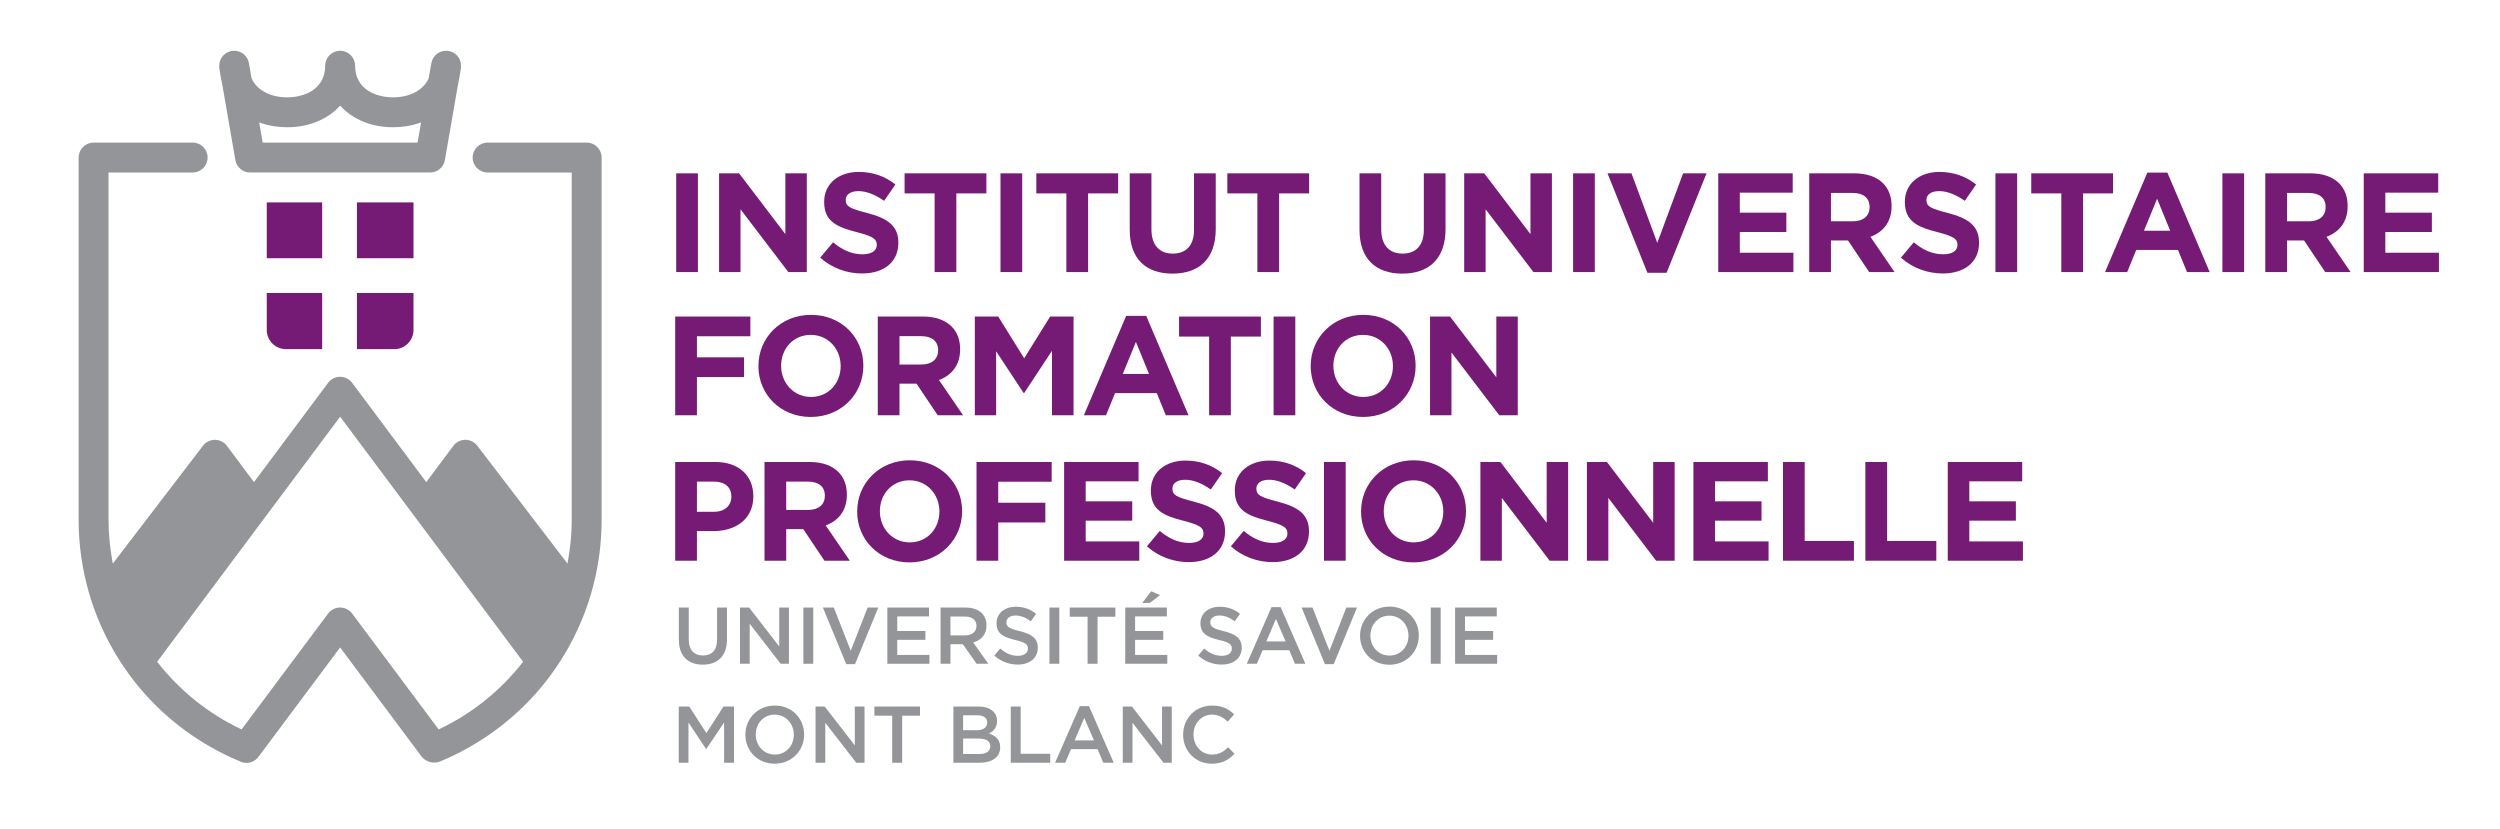 <?xml version="1.0" encoding="utf-8"?>
<!-- Generator: Adobe Illustrator 16.0.3, SVG Export Plug-In . SVG Version: 6.00 Build 0)  -->
<!DOCTYPE svg PUBLIC "-//W3C//DTD SVG 1.1//EN" "http://www.w3.org/Graphics/SVG/1.1/DTD/svg11.dtd">
<svg version="1.1" id="Calque_1" xmlns="http://www.w3.org/2000/svg" xmlns:xlink="http://www.w3.org/1999/xlink" x="0px" y="0px"
	 width="708.89px" height="235px" viewBox="0 0 708.89 235" enable-background="new 0 0 708.89 235" xml:space="preserve">
<g>
	<defs>
		<rect id="SVGID_1_" x="-133" y="-182.28" width="841.89" height="595.28"/>
	</defs>
	<clipPath id="SVGID_2_">
		<use xlink:href="#SVGID_1_"  overflow="visible"/>
	</clipPath>
	<path clip-path="url(#SVGID_2_)" fill="#751B75" d="M75.64,83.081V93.55c0,3.012,2.442,5.455,5.455,5.455h10.259V83.081H75.64z"/>
	<path clip-path="url(#SVGID_2_)" fill="#751B75" d="M101.213,99.005h10.585c3.013,0,5.455-2.442,5.455-5.455V83.081h-16.04V99.005z
		"/>
	<polygon clip-path="url(#SVGID_2_)" fill="#751B75" points="91.354,57.391 82.909,57.391 81.095,57.391 75.64,57.391 75.64,62.846 
		75.64,66.786 75.64,73.221 91.354,73.221 	"/>
	<polygon clip-path="url(#SVGID_2_)" fill="#751B75" points="117.253,73.221 117.253,62.846 117.253,62.845 117.253,57.391 
		111.798,57.391 109.984,57.391 101.213,57.391 101.213,73.221 	"/>
	<path clip-path="url(#SVGID_2_)" fill="#939598" d="M166.358,40.433h-28.095c-2.337,0-4.239,1.902-4.239,4.24
		c0,2.337,1.902,4.24,4.239,4.24h23.855v98.462c0,3.807-0.368,7.774-1.095,11.794l-0.116,0.636l-25.583-33.438
		c-0.797-1.041-2.056-1.663-3.367-1.663c-1.346,0.01-2.607,0.645-3.397,1.702l-7.687,10.295l-21.03-28.163
		c-0.796-1.066-2.065-1.702-3.397-1.702c-1.331,0-2.601,0.636-3.396,1.702l-21.031,28.164l-7.682-10.29
		c-0.791-1.058-2.052-1.694-3.373-1.702c-1.336,0-2.595,0.622-3.392,1.662l-25.587,33.433l-0.115-0.636
		c-0.727-4.019-1.096-7.986-1.096-11.794V48.913h23.855c2.338,0,4.24-1.903,4.24-4.24c0-2.338-1.902-4.24-4.24-4.24H26.534
		c-2.337,0-4.239,1.902-4.239,4.24v102.703c0,14.23,4.033,28.06,11.662,39.99c1.723,2.693,3.596,5.254,5.569,7.61
		c7.57,9.048,17.365,16.252,28.325,20.835c0.637,0.34,1.327,0.514,2.022,0.514c1.332,0,2.602-0.637,3.4-1.703l23.173-31.033
		l0.229,0.306l22.832,30.574c0.542,0.726,1.318,1.267,2.186,1.525l0.249,0.074c0.393,0.117,0.8,0.177,1.211,0.177
		c0.558,0,1.103-0.107,1.621-0.32c11.069-4.579,20.956-11.823,28.592-20.949c1.979-2.365,3.853-4.925,5.57-7.609
		c7.629-11.93,11.661-25.758,11.661-39.99V44.672C170.597,42.334,168.696,40.433,166.358,40.433 M148.198,187.818
		c-6.277,8.031-14.439,14.57-23.602,18.91l-0.21,0.101l-0.141-0.188l-24.402-32.677c-0.796-1.066-2.065-1.703-3.397-1.703
		c-1.331,0-2.6,0.637-3.396,1.703l-24.542,32.864l-0.211-0.101c-9.162-4.34-17.323-10.88-23.601-18.912l-0.135-0.172l0.131-0.175
		l51.754-69.308l24.656,33.018l27.23,36.467L148.198,187.818z"/>
	<path clip-path="url(#SVGID_2_)" fill="#939598" d="M130.727,18.629c0-2.218-1.666-4.034-3.876-4.224
		c-2.199-0.184-4.168,1.348-4.541,3.501l-0.75,4.283c-1.447,3.338-5.315,5.412-10.092,5.412c-4.974,0-10.782-2.35-10.782-8.972
		c0-2.337-1.902-4.239-4.239-4.239c-2.338,0-4.24,1.902-4.24,4.239c0,6.622-5.807,8.972-10.781,8.972
		c-4.778,0-8.645-2.074-10.092-5.412l-0.02-0.066l-0.731-4.217c-0.352-2.037-2.114-3.515-4.19-3.515
		c-0.116,0-0.234,0.004-0.352,0.014c-2.209,0.19-3.875,2.006-3.875,4.224c0,0.277,0.02,0.548,0.032,0.822
		c0.129,1.096,0.762,4.265,0.889,4.898c0.004,0.01,0.006,0.019,0.008,0.028l3.645,21.019c0.354,2.036,2.11,3.515,4.178,3.515h51.057
		c2.068,0,3.825-1.479,4.178-3.515l3.634-20.975c0.002-0.008,0.004-0.015,0.006-0.022c0.124-0.626,0.791-4.023,0.911-5.178
		C130.709,19.024,130.727,18.829,130.727,18.629 M118.407,40.433H74.486l-0.989-5.71l0.456,0.157
		c2.315,0.797,4.829,1.201,7.473,1.201c5.989,0,11.25-2.098,14.812-5.909l0.209-0.222l0.208,0.222
		c3.563,3.811,8.824,5.909,14.813,5.909c2.644,0,5.158-0.404,7.472-1.201l0.457-0.157L118.407,40.433z"/>
	<path clip-path="url(#SVGID_2_)" fill="#939598" d="M192.497,181.452v-9.175h2.8v9.062c0,2.959,1.525,4.53,4.029,4.53
		c2.482,0,4.007-1.479,4.007-4.417v-9.175h2.801v9.038c0,4.759-2.687,7.148-6.853,7.148
		C195.138,188.464,192.497,186.074,192.497,181.452"/>
	<polygon clip-path="url(#SVGID_2_)" fill="#939598" points="209.82,172.277 212.417,172.277 220.953,183.296 220.953,172.277 
		223.708,172.277 223.708,188.214 221.363,188.214 212.575,176.876 212.575,188.214 209.82,188.214 	"/>
	<rect x="227.804" y="172.277" clip-path="url(#SVGID_2_)" fill="#939598" width="2.801" height="15.937"/>
	<polygon clip-path="url(#SVGID_2_)" fill="#939598" points="233.334,172.277 236.431,172.277 241.234,184.525 246.015,172.277 
		249.043,172.277 242.44,188.328 239.959,188.328 	"/>
	<polygon clip-path="url(#SVGID_2_)" fill="#939598" points="251.614,172.277 263.429,172.277 263.429,174.782 254.415,174.782 
		254.415,178.924 262.405,178.924 262.405,181.43 254.415,181.43 254.415,185.71 263.544,185.71 263.544,188.214 251.614,188.214 	
		"/>
	<path clip-path="url(#SVGID_2_)" fill="#939598" d="M266.708,172.277h7.103c2.003,0,3.574,0.592,4.599,1.594
		c0.842,0.865,1.32,2.049,1.32,3.438v0.046c0,2.618-1.571,4.188-3.779,4.826l4.302,6.033h-3.324l-3.915-5.555h-3.506v5.555h-2.8
		V172.277z M273.605,180.178c2.003,0,3.278-1.048,3.278-2.664v-0.046c0-1.707-1.229-2.641-3.3-2.641h-4.076v5.351H273.605z"/>
	<path clip-path="url(#SVGID_2_)" fill="#939598" d="M281.936,185.892l1.686-2.003c1.524,1.32,3.073,2.071,5.031,2.071
		c1.729,0,2.822-0.819,2.822-2.003v-0.046c0-1.139-0.637-1.753-3.597-2.436c-3.392-0.82-5.304-1.822-5.304-4.759v-0.045
		c0-2.732,2.276-4.622,5.441-4.622c2.322,0,4.166,0.706,5.782,2.004l-1.502,2.117c-1.435-1.07-2.869-1.64-4.327-1.64
		c-1.638,0-2.595,0.843-2.595,1.89v0.046c0,1.229,0.729,1.775,3.802,2.504c3.369,0.819,5.1,2.026,5.1,4.667v0.046
		c0,2.982-2.345,4.758-5.692,4.758C286.147,188.441,283.849,187.6,281.936,185.892"/>
	<rect x="297.575" y="172.277" clip-path="url(#SVGID_2_)" fill="#939598" width="2.801" height="15.937"/>
	<polygon clip-path="url(#SVGID_2_)" fill="#939598" points="308.389,174.873 303.335,174.873 303.335,172.277 316.266,172.277 
		316.266,174.873 311.212,174.873 311.212,188.214 308.389,188.214 	"/>
	<path clip-path="url(#SVGID_2_)" fill="#939598" d="M319.063,172.277h11.815v2.505h-9.015v4.144h7.99v2.504h-7.99v4.28h9.129v2.504
		h-11.93V172.277z M326.439,167.656l2.505,1.093l-2.914,2.208h-2.141L326.439,167.656z"/>
	<path clip-path="url(#SVGID_2_)" fill="#939598" d="M339.756,185.892l1.686-2.003c1.524,1.32,3.073,2.071,5.031,2.071
		c1.729,0,2.822-0.819,2.822-2.003v-0.046c0-1.139-0.637-1.753-3.597-2.436c-3.393-0.82-5.305-1.822-5.305-4.759v-0.045
		c0-2.732,2.276-4.622,5.441-4.622c2.322,0,4.166,0.706,5.782,2.004l-1.502,2.117c-1.435-1.07-2.869-1.64-4.326-1.64
		c-1.639,0-2.595,0.843-2.595,1.89v0.046c0,1.229,0.729,1.775,3.802,2.504c3.369,0.819,5.1,2.026,5.1,4.667v0.046
		c0,2.982-2.345,4.758-5.691,4.758C343.968,188.441,341.669,187.6,339.756,185.892"/>
	<path clip-path="url(#SVGID_2_)" fill="#939598" d="M360.541,172.164h2.595l7.012,16.05h-2.959l-1.616-3.848h-7.536l-1.639,3.848
		h-2.869L360.541,172.164z M364.548,181.885l-2.755-6.374l-2.732,6.374H364.548z"/>
	<polygon clip-path="url(#SVGID_2_)" fill="#939598" points="369.077,172.277 372.174,172.277 376.978,184.525 381.758,172.277 
		384.786,172.277 378.183,188.328 375.702,188.328 	"/>
	<path clip-path="url(#SVGID_2_)" fill="#939598" d="M385.648,180.291v-0.045c0-4.485,3.462-8.241,8.356-8.241
		c4.894,0,8.31,3.71,8.31,8.195v0.046c0,4.484-3.46,8.241-8.354,8.241C389.064,188.487,385.648,184.776,385.648,180.291
		 M399.378,180.291v-0.045c0-3.097-2.254-5.669-5.418-5.669c-3.165,0-5.373,2.526-5.373,5.623v0.046
		c0,3.096,2.254,5.646,5.418,5.646C397.17,185.892,399.378,183.388,399.378,180.291"/>
	<rect x="405.704" y="172.277" clip-path="url(#SVGID_2_)" fill="#939598" width="2.801" height="15.937"/>
	<polygon clip-path="url(#SVGID_2_)" fill="#939598" points="412.602,172.277 424.417,172.277 424.417,174.782 415.402,174.782 
		415.402,178.924 423.393,178.924 423.393,181.43 415.402,181.43 415.402,185.71 424.531,185.71 424.531,188.214 412.602,188.214 	
		"/>
	<polygon clip-path="url(#SVGID_2_)" fill="#939598" points="192.463,200.341 195.445,200.341 200.295,207.877 205.144,200.341 
		208.126,200.341 208.126,216.277 205.326,216.277 205.326,204.849 200.295,212.361 200.203,212.361 195.218,204.895 
		195.218,216.277 192.463,216.277 	"/>
	<path clip-path="url(#SVGID_2_)" fill="#939598" d="M211.356,208.354v-0.045c0-4.485,3.461-8.242,8.356-8.242
		c4.894,0,8.31,3.711,8.31,8.196v0.046c0,4.484-3.46,8.241-8.355,8.241S211.356,212.84,211.356,208.354 M225.085,208.354v-0.045
		c0-3.097-2.254-5.669-5.418-5.669c-3.165,0-5.373,2.526-5.373,5.623v0.046c0,3.096,2.254,5.646,5.418,5.646
		C222.877,213.955,225.085,211.451,225.085,208.354"/>
	<polygon clip-path="url(#SVGID_2_)" fill="#939598" points="231.253,200.341 233.849,200.341 242.386,211.36 242.386,200.341 
		245.141,200.341 245.141,216.277 242.796,216.277 234.008,204.939 234.008,216.277 231.253,216.277 	"/>
	<polygon clip-path="url(#SVGID_2_)" fill="#939598" points="252.992,202.937 247.938,202.937 247.938,200.341 260.869,200.341 
		260.869,202.937 255.815,202.937 255.815,216.277 252.992,216.277 	"/>
	<path clip-path="url(#SVGID_2_)" fill="#939598" d="M270.338,200.341h7.148c1.821,0,3.256,0.501,4.166,1.412
		c0.706,0.705,1.07,1.57,1.07,2.641v0.045c0,1.913-1.092,2.938-2.276,3.552c1.867,0.638,3.164,1.708,3.164,3.87v0.046
		c0,2.846-2.345,4.371-5.896,4.371h-7.376V200.341z M279.923,204.849c0-1.252-1.002-2.026-2.801-2.026h-4.029v4.234h3.824
		c1.799,0,3.006-0.705,3.006-2.162V204.849z M277.532,209.425h-4.439v4.371h4.644c1.912,0,3.073-0.751,3.073-2.186v-0.046
		C280.81,210.222,279.74,209.425,277.532,209.425"/>
	<polygon clip-path="url(#SVGID_2_)" fill="#939598" points="286.614,200.341 289.415,200.341 289.415,213.728 297.793,213.728 
		297.793,216.277 286.614,216.277 	"/>
	<path clip-path="url(#SVGID_2_)" fill="#939598" d="M306.192,200.228h2.595l7.013,16.05h-2.96l-1.616-3.848h-7.536l-1.639,3.848
		h-2.87L306.192,200.228z M310.199,209.948l-2.755-6.374l-2.732,6.374H310.199z"/>
	<polygon clip-path="url(#SVGID_2_)" fill="#939598" points="318.37,200.341 320.966,200.341 329.503,211.36 329.503,200.341 
		332.258,200.341 332.258,216.277 329.913,216.277 321.125,204.939 321.125,216.277 318.37,216.277 	"/>
	<path clip-path="url(#SVGID_2_)" fill="#939598" d="M335.487,208.354v-0.045c0-4.531,3.393-8.242,8.219-8.242
		c2.938,0,4.713,1.025,6.238,2.482l-1.799,2.071c-1.274-1.184-2.641-1.98-4.462-1.98c-3.028,0-5.258,2.504-5.258,5.623v0.046
		c0,3.118,2.207,5.646,5.258,5.646c1.958,0,3.21-0.774,4.576-2.049l1.798,1.821c-1.661,1.731-3.482,2.823-6.466,2.823
		C338.948,216.551,335.487,212.931,335.487,208.354"/>
</g>
<g>
	<rect x="188.098" y="47.946" fill="none" width="573.235" height="29.649"/>
	<path fill="#751B75" d="M191.737,49.151h6.159v27.995h-6.159V49.151z"/>
	<path fill="#751B75" d="M203.897,49.151h5.679l13.118,17.237V49.151h6.079v27.995h-5.239L209.976,59.35v17.797h-6.079V49.151z"/>
	<path fill="#751B75" d="M232.577,73.067l3.639-4.359c2.52,2.079,5.159,3.399,8.359,3.399c2.52,0,4.039-1,4.039-2.64v-0.08
		c0-1.56-0.96-2.359-5.639-3.56c-5.64-1.439-9.279-2.999-9.279-8.559v-0.08c0-5.079,4.079-8.438,9.798-8.438
		c4.079,0,7.559,1.28,10.398,3.56l-3.199,4.64c-2.48-1.72-4.92-2.76-7.279-2.76s-3.599,1.08-3.599,2.439v0.08
		c0,1.84,1.2,2.439,6.039,3.68c5.68,1.479,8.879,3.52,8.879,8.398v0.08c0,5.559-4.239,8.679-10.278,8.679
		C240.216,77.547,235.937,76.066,232.577,73.067z"/>
	<path fill="#751B75" d="M265.016,54.83h-8.519v-5.679h23.196v5.679h-8.519v22.316h-6.159V54.83z"/>
	<path fill="#751B75" d="M283.697,49.151h6.159v27.995h-6.159V49.151z"/>
	<path fill="#751B75" d="M302.376,54.83h-8.519v-5.679h23.196v5.679h-8.519v22.316h-6.159V54.83z"/>
	<path fill="#751B75" d="M320.338,65.148V49.151h6.158v15.837c0,4.56,2.28,6.919,6.039,6.919c3.76,0,6.039-2.279,6.039-6.719V49.151
		h6.159v15.797c0,8.479-4.759,12.638-12.278,12.638C324.937,77.586,320.338,73.387,320.338,65.148z"/>
	<path fill="#751B75" d="M356.536,54.83h-8.519v-5.679h23.196v5.679h-8.519v22.316h-6.159V54.83z"/>
	<path fill="#751B75" d="M385.498,65.148V49.151h6.158v15.837c0,4.56,2.28,6.919,6.039,6.919c3.76,0,6.039-2.279,6.039-6.719V49.151
		h6.159v15.797c0,8.479-4.759,12.638-12.278,12.638C390.097,77.586,385.498,73.387,385.498,65.148z"/>
	<path fill="#751B75" d="M415.178,49.151h5.679l13.118,17.237V49.151h6.079v27.995h-5.239L421.257,59.35v17.797h-6.079V49.151z"/>
	<path fill="#751B75" d="M446.058,49.151h6.159v27.995h-6.159V49.151z"/>
	<path fill="#751B75" d="M455.817,49.151h6.799l7.318,19.717l7.319-19.717h6.639l-11.318,28.195h-5.438L455.817,49.151z"/>
	<path fill="#751B75" d="M487.217,49.151h21.116v5.479h-14.997v5.68h13.197v5.479h-13.197v5.879h15.197v5.479h-21.316V49.151z"/>
	<path fill="#751B75" d="M513.017,49.151h12.798c3.56,0,6.319,1,8.158,2.839c1.561,1.561,2.4,3.76,2.4,6.399v0.08
		c0,4.52-2.439,7.358-5.999,8.679l6.839,9.998h-7.199l-5.999-8.958h-4.839v8.958h-6.159V49.151z M525.415,62.749
		c2.999,0,4.719-1.6,4.719-3.959v-0.08c0-2.64-1.84-4-4.839-4h-6.119v8.039H525.415z"/>
	<path fill="#751B75" d="M539.017,73.067l3.64-4.359c2.52,2.079,5.159,3.399,8.358,3.399c2.52,0,4.04-1,4.04-2.64v-0.08
		c0-1.56-0.96-2.359-5.64-3.56c-5.639-1.439-9.278-2.999-9.278-8.559v-0.08c0-5.079,4.079-8.438,9.799-8.438
		c4.079,0,7.559,1.28,10.397,3.56l-3.199,4.64c-2.479-1.72-4.919-2.76-7.278-2.76c-2.36,0-3.6,1.08-3.6,2.439v0.08
		c0,1.84,1.199,2.439,6.039,3.68c5.679,1.479,8.878,3.52,8.878,8.398v0.08c0,5.559-4.239,8.679-10.278,8.679
		C546.655,77.547,542.376,76.066,539.017,73.067z"/>
	<path fill="#751B75" d="M565.816,49.151h6.159v27.995h-6.159V49.151z"/>
	<path fill="#751B75" d="M584.495,54.83h-8.519v-5.679h23.196v5.679h-8.519v22.316h-6.159V54.83z"/>
	<path fill="#751B75" d="M608.895,48.951h5.679l11.998,28.195h-6.438l-2.56-6.279h-11.838l-2.56,6.279h-6.279L608.895,48.951z
		 M615.373,65.429l-3.719-9.079l-3.72,9.079H615.373z"/>
	<path fill="#751B75" d="M630.176,49.151h6.159v27.995h-6.159V49.151z"/>
	<path fill="#751B75" d="M642.335,49.151h12.798c3.56,0,6.319,1,8.158,2.839c1.561,1.561,2.4,3.76,2.4,6.399v0.08
		c0,4.52-2.439,7.358-5.999,8.679l6.839,9.998h-7.199l-5.999-8.958h-4.839v8.958h-6.159V49.151z M654.733,62.749
		c2.999,0,4.719-1.6,4.719-3.959v-0.08c0-2.64-1.84-4-4.839-4h-6.119v8.039H654.733z"/>
	<path fill="#751B75" d="M670.255,49.151h21.116v5.479h-14.997v5.68h13.197v5.479h-13.197v5.879h15.197v5.479h-21.316V49.151z"/>
</g>
<g>
	<rect x="188.098" y="88.555" fill="none" width="314.614" height="29.649"/>
	<path fill="#751B75" d="M191.457,89.76h21.316v5.599h-15.157v5.959h13.357v5.6h-13.357v10.838h-6.159V89.76z"/>
	<path fill="#751B75" d="M215.057,103.837v-0.08c0-7.958,6.279-14.478,14.917-14.478s14.838,6.439,14.838,14.398v0.079
		c0,7.959-6.279,14.478-14.918,14.478S215.057,111.796,215.057,103.837z M238.373,103.837v-0.08c0-4.799-3.519-8.798-8.479-8.798
		c-4.959,0-8.398,3.919-8.398,8.719v0.079c0,4.8,3.52,8.799,8.479,8.799S238.373,108.637,238.373,103.837z"/>
	<path fill="#751B75" d="M248.896,89.76h12.798c3.56,0,6.319,1,8.159,2.839c1.56,1.561,2.399,3.76,2.399,6.399v0.08
		c0,4.52-2.439,7.358-5.999,8.679l6.839,9.998h-7.199l-5.999-8.958h-4.839v8.958h-6.159V89.76z M261.295,103.357
		c2.999,0,4.719-1.6,4.719-3.959v-0.08c0-2.64-1.84-4-4.839-4h-6.119v8.039H261.295z"/>
	<path fill="#751B75" d="M276.416,89.76h6.639l7.359,11.838l7.358-11.838h6.639v27.995h-6.119V99.478l-7.878,11.958h-0.16
		l-7.799-11.838v18.157h-6.039V89.76z"/>
	<path fill="#751B75" d="M319.335,89.56h5.679l11.998,28.195h-6.438l-2.56-6.279h-11.838l-2.56,6.279h-6.279L319.335,89.56z
		 M325.813,106.037l-3.719-9.079l-3.72,9.079H325.813z"/>
	<path fill="#751B75" d="M342.854,95.438h-8.519V89.76h23.196v5.679h-8.519v22.316h-6.159V95.438z"/>
	<path fill="#751B75" d="M361.136,89.76h6.159v27.995h-6.159V89.76z"/>
	<path fill="#751B75" d="M371.656,103.837v-0.08c0-7.958,6.278-14.478,14.917-14.478s14.838,6.439,14.838,14.398v0.079
		c0,7.959-6.279,14.478-14.918,14.478S371.656,111.796,371.656,103.837z M394.972,103.837v-0.08c0-4.799-3.52-8.798-8.479-8.798
		s-8.398,3.919-8.398,8.719v0.079c0,4.8,3.52,8.799,8.479,8.799S394.972,108.637,394.972,103.837z"/>
	<path fill="#751B75" d="M405.495,89.76h5.679l13.118,17.237V89.76h6.079v27.995h-5.239l-13.558-17.797v17.797h-6.079V89.76z"/>
</g>
<g>
	<rect x="188.098" y="129.793" fill="none" width="617.902" height="29.648"/>
	<path fill="#751B75" d="M191.457,130.998h11.438c6.679,0,10.718,3.959,10.718,9.678v0.08c0,6.479-5.039,9.839-11.318,9.839h-4.679
		v8.398h-6.159V130.998z M202.495,145.115c3.08,0,4.879-1.84,4.879-4.239v-0.08c0-2.759-1.92-4.239-4.999-4.239h-4.759v8.559
		H202.495z"/>
	<path fill="#751B75" d="M216.777,130.998h12.798c3.56,0,6.319,1,8.159,2.839c1.56,1.561,2.399,3.76,2.399,6.399v0.08
		c0,4.52-2.439,7.358-5.999,8.679l6.839,9.998h-7.199l-5.999-8.958h-4.839v8.958h-6.159V130.998z M229.175,144.596
		c3,0,4.719-1.6,4.719-3.959v-0.08c0-2.64-1.84-4-4.839-4h-6.119v8.039H229.175z"/>
	<path fill="#751B75" d="M243.058,145.075v-0.08c0-7.958,6.278-14.478,14.917-14.478s14.838,6.439,14.838,14.398v0.079
		c0,7.959-6.279,14.478-14.918,14.478S243.058,153.034,243.058,145.075z M266.373,145.075v-0.08c0-4.799-3.52-8.798-8.479-8.798
		s-8.398,3.919-8.398,8.719v0.079c0,4.8,3.52,8.799,8.479,8.799S266.373,149.875,266.373,145.075z"/>
	<path fill="#751B75" d="M276.896,130.998h21.316v5.599h-15.157v5.959h13.357v5.6h-13.357v10.838h-6.159V130.998z"/>
	<path fill="#751B75" d="M301.736,130.998h21.116v5.479h-14.997v5.68h13.197v5.479h-13.197v5.879h15.197v5.479h-21.316V130.998z"/>
	<path fill="#751B75" d="M325.216,154.914l3.64-4.359c2.52,2.079,5.159,3.399,8.358,3.399c2.52,0,4.04-1,4.04-2.64v-0.08
		c0-1.56-0.96-2.359-5.64-3.56c-5.639-1.439-9.278-2.999-9.278-8.559v-0.08c0-5.079,4.079-8.438,9.799-8.438
		c4.079,0,7.559,1.28,10.397,3.56l-3.199,4.64c-2.479-1.72-4.919-2.76-7.278-2.76c-2.36,0-3.6,1.08-3.6,2.439v0.08
		c0,1.84,1.199,2.439,6.039,3.68c5.679,1.479,8.878,3.52,8.878,8.398v0.08c0,5.559-4.239,8.679-10.278,8.679
		C332.854,159.394,328.575,157.913,325.216,154.914z"/>
	<path fill="#751B75" d="M349.016,154.914l3.64-4.359c2.52,2.079,5.159,3.399,8.358,3.399c2.52,0,4.04-1,4.04-2.64v-0.08
		c0-1.56-0.96-2.359-5.64-3.56c-5.639-1.439-9.278-2.999-9.278-8.559v-0.08c0-5.079,4.079-8.438,9.799-8.438
		c4.079,0,7.559,1.28,10.397,3.56l-3.199,4.64c-2.479-1.72-4.919-2.76-7.278-2.76c-2.36,0-3.6,1.08-3.6,2.439v0.08
		c0,1.84,1.199,2.439,6.039,3.68c5.679,1.479,8.878,3.52,8.878,8.398v0.08c0,5.559-4.239,8.679-10.278,8.679
		C356.654,159.394,352.375,157.913,349.016,154.914z"/>
	<path fill="#751B75" d="M375.416,130.998h6.159v27.995h-6.159V130.998z"/>
	<path fill="#751B75" d="M385.937,145.075v-0.08c0-7.958,6.278-14.478,14.917-14.478s14.838,6.439,14.838,14.398v0.079
		c0,7.959-6.279,14.478-14.918,14.478S385.937,153.034,385.937,145.075z M409.252,145.075v-0.08c0-4.799-3.52-8.798-8.479-8.798
		s-8.398,3.919-8.398,8.719v0.079c0,4.8,3.52,8.799,8.479,8.799S409.252,149.875,409.252,145.075z"/>
	<path fill="#751B75" d="M419.776,130.998h5.679l13.118,17.237v-17.237h6.079v27.995h-5.239l-13.558-17.797v17.797h-6.079V130.998z"
		/>
	<path fill="#751B75" d="M449.976,130.998h5.679l13.118,17.237v-17.237h6.079v27.995h-5.239l-13.558-17.797v17.797h-6.079V130.998z"
		/>
	<path fill="#751B75" d="M480.175,130.998h21.116v5.479h-14.997v5.68h13.197v5.479h-13.197v5.879h15.197v5.479h-21.316V130.998z"/>
	<path fill="#751B75" d="M505.575,130.998h6.159v22.396h13.957v5.599h-20.116V130.998z"/>
	<path fill="#751B75" d="M528.935,130.998h6.159v22.396h13.957v5.599h-20.116V130.998z"/>
	<path fill="#751B75" d="M552.295,130.998h21.116v5.479h-14.997v5.68h13.197v5.479h-13.197v5.879h15.197v5.479h-21.316V130.998z"/>
</g>
</svg>

